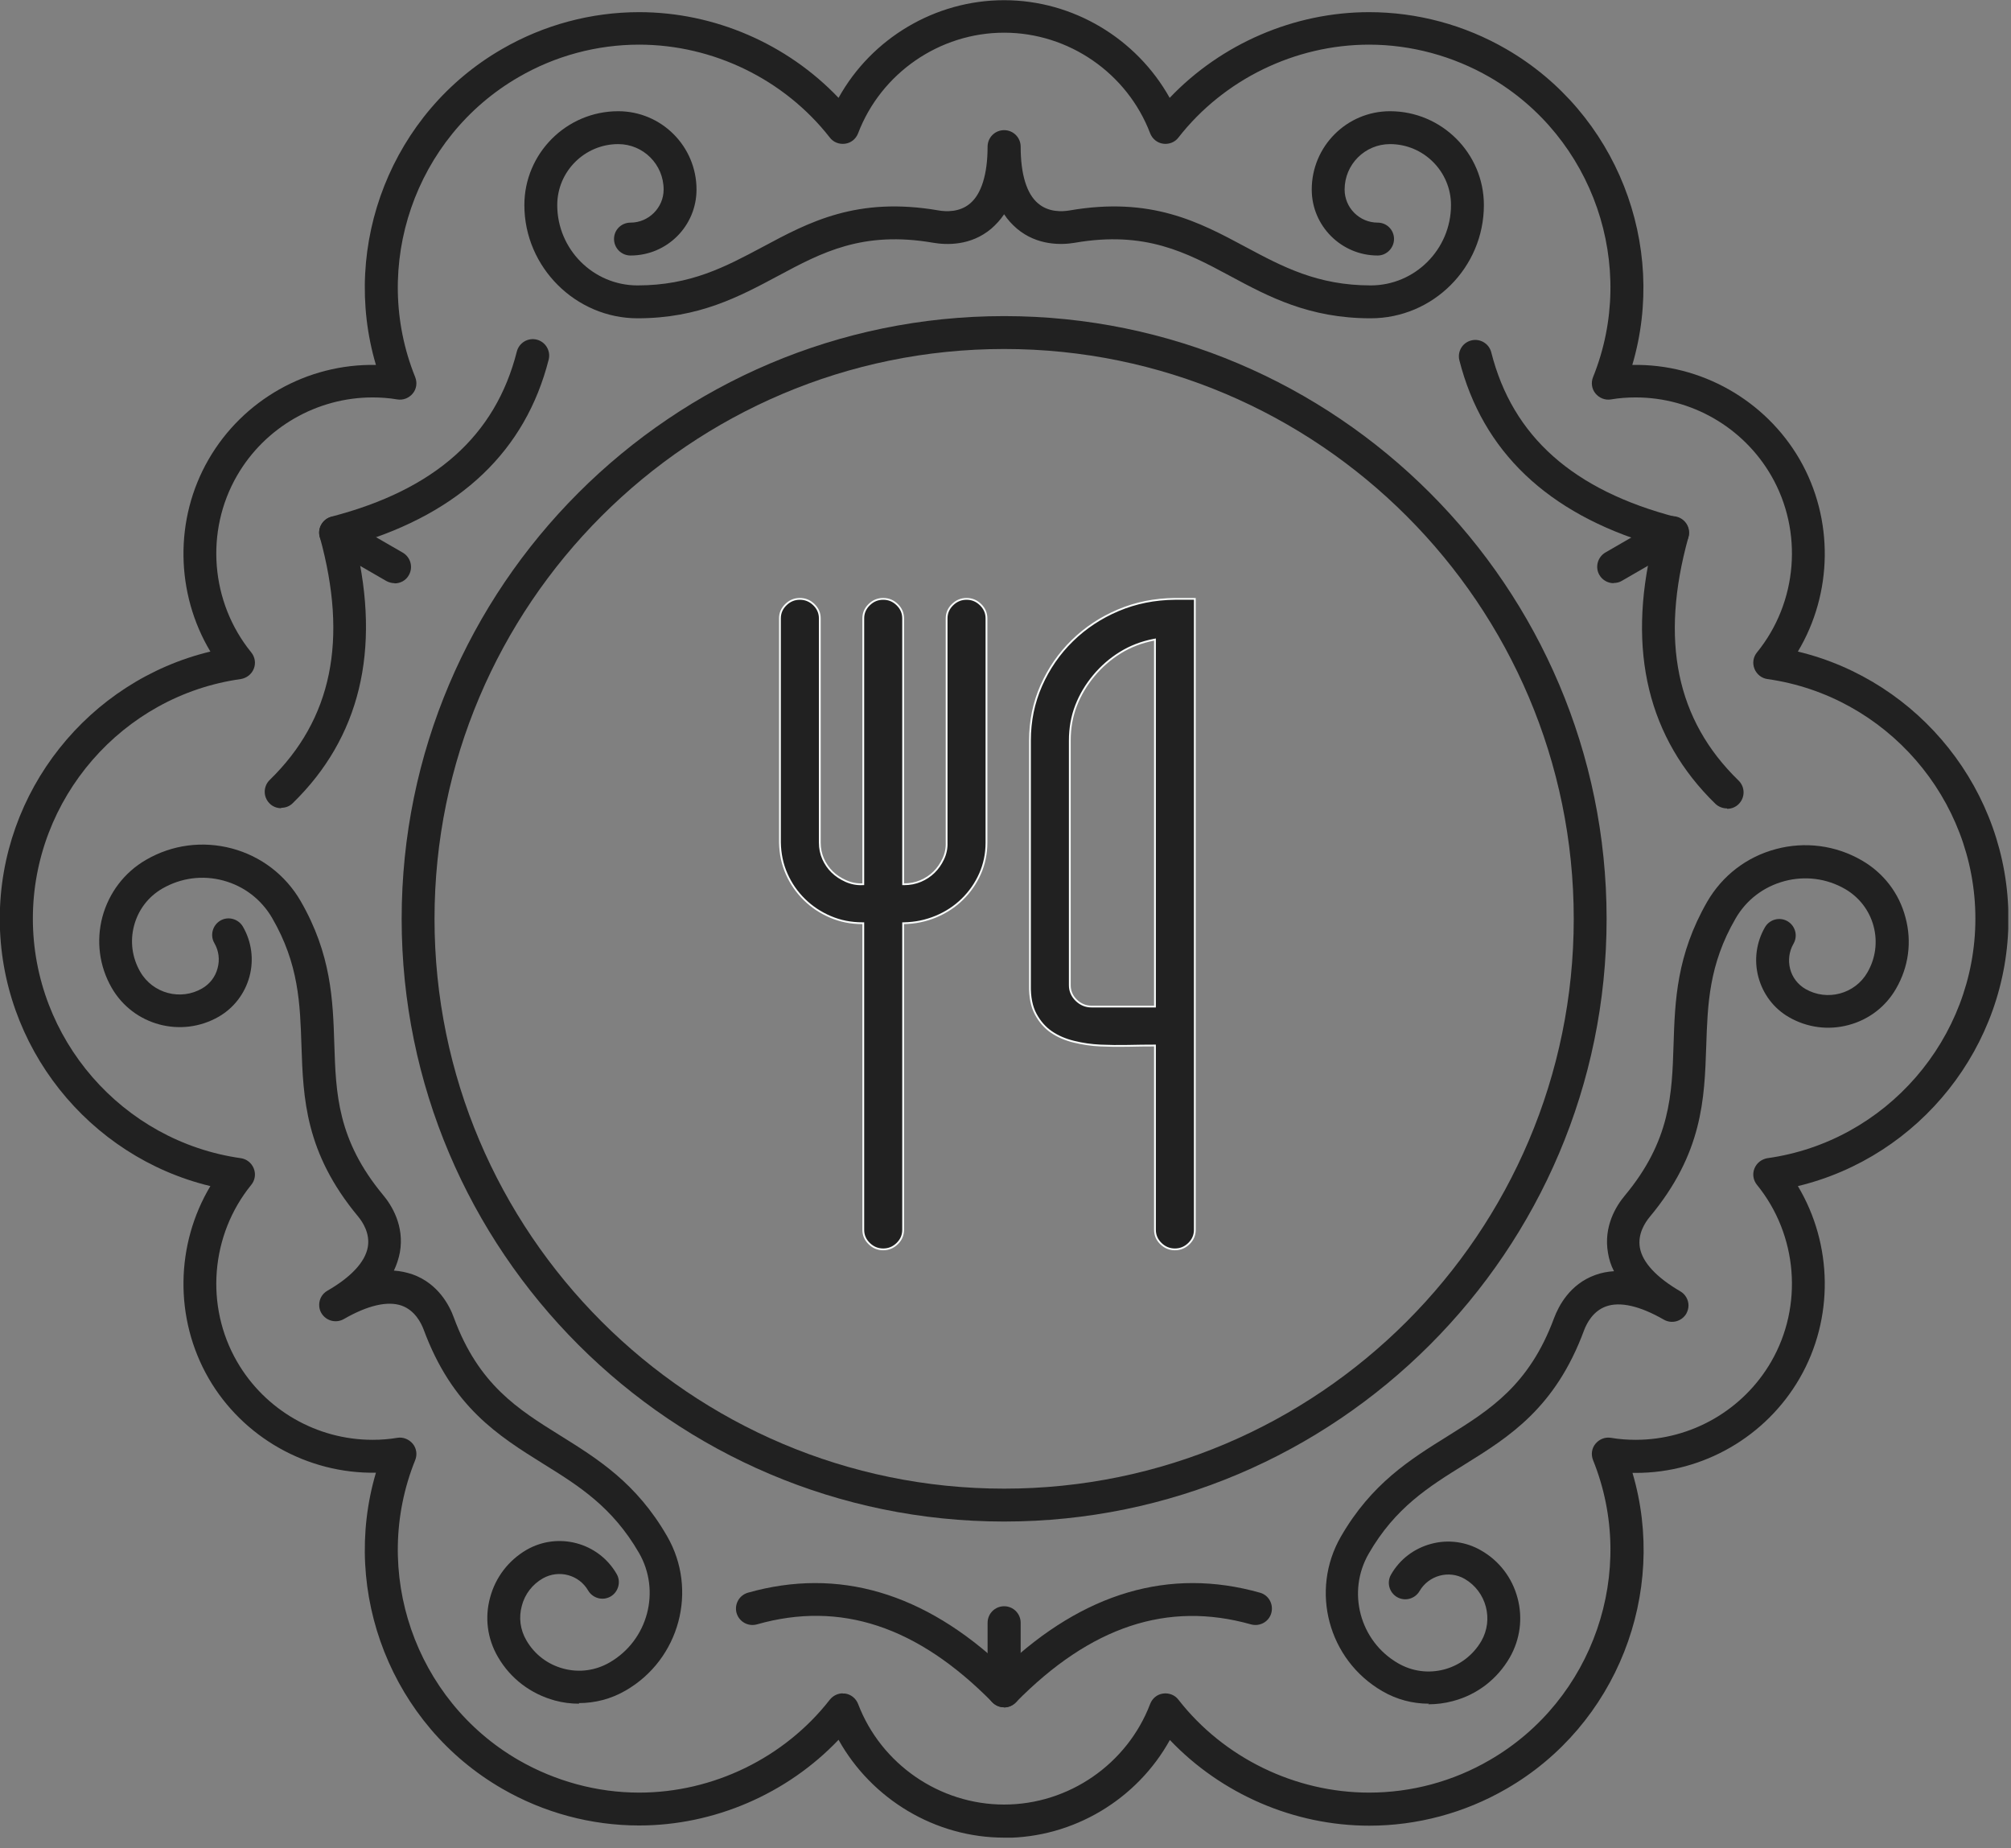 <svg width="111" height="102" viewBox="0 0 111 102" fill="none" xmlns="http://www.w3.org/2000/svg">
<rect x="0" y="0" width="111" height="102" fill="#808080" stroke="none"/>
<g id="_&#197;&#189;&#195;&#147;&#197;&#165;_2" clip-path="url(#clip0_232_3750)">
<path id="Vector" d="M55.425 83.97C37.093 83.97 22.17 69.044 22.17 50.708C22.17 32.371 37.093 17.445 55.425 17.445C73.757 17.445 88.679 32.371 88.679 50.708C88.679 69.044 73.757 83.97 55.425 83.97ZM55.425 19.26C38.083 19.26 23.984 33.372 23.984 50.708C23.984 68.043 38.093 82.155 55.425 82.155C72.756 82.155 86.865 68.043 86.865 50.708C86.865 33.372 72.756 19.26 55.425 19.26Z" fill="#212121"/>
<path id="Vector_2" d="M75.647 17.566C72.26 17.566 70.028 16.378 67.883 15.223C65.486 13.936 63.221 12.726 59.328 13.397C58.624 13.518 57.261 13.573 56.128 12.616C55.864 12.385 55.622 12.132 55.424 11.824C55.226 12.121 54.984 12.385 54.72 12.616C53.577 13.584 52.224 13.518 51.509 13.397C47.616 12.726 45.351 13.936 42.953 15.223C40.809 16.367 38.588 17.566 35.19 17.566C31.792 17.566 28.943 14.761 28.943 11.318C28.943 8.47 31.264 6.138 34.123 6.138C36.509 6.138 38.445 8.074 38.445 10.46C38.445 12.473 36.817 14.101 34.805 14.101C34.299 14.101 33.892 13.694 33.892 13.188C33.892 12.682 34.299 12.286 34.805 12.286C35.805 12.286 36.63 11.461 36.63 10.46C36.63 9.075 35.508 7.953 34.123 7.953C32.275 7.953 30.758 9.46 30.758 11.318C30.758 13.76 32.748 15.751 35.19 15.751C38.126 15.751 40.05 14.717 42.096 13.628C44.658 12.253 47.308 10.835 51.817 11.615C52.213 11.681 52.961 11.725 53.544 11.23C54.17 10.703 54.511 9.614 54.511 8.096C54.511 7.59 54.918 7.183 55.424 7.183C55.93 7.183 56.337 7.59 56.337 8.096C56.337 9.614 56.667 10.703 57.304 11.23C57.887 11.725 58.635 11.681 59.031 11.615C63.54 10.835 66.19 12.253 68.752 13.628C70.787 14.717 72.722 15.751 75.658 15.751C78.1 15.751 80.09 13.76 80.09 11.318C80.09 9.471 78.584 7.953 76.725 7.953C75.339 7.953 74.218 9.075 74.218 10.46C74.218 11.472 75.043 12.286 76.043 12.286C76.549 12.286 76.945 12.693 76.945 13.188C76.945 13.683 76.538 14.101 76.043 14.101C74.042 14.101 72.403 12.473 72.403 10.46C72.403 8.074 74.339 6.138 76.725 6.138C79.573 6.138 81.905 8.459 81.905 11.318C81.905 14.761 79.1 17.566 75.658 17.566H75.647Z" fill="#212121"/>
<path id="Vector_3" d="M31.969 94.023C31.518 94.023 31.067 93.968 30.627 93.847C29.296 93.484 28.175 92.638 27.482 91.439C26.899 90.438 26.745 89.272 27.053 88.161C27.35 87.05 28.065 86.115 29.065 85.532C30.803 84.531 33.035 85.125 34.036 86.863C34.289 87.292 34.135 87.853 33.706 88.106C33.266 88.359 32.716 88.205 32.463 87.776C31.958 86.907 30.847 86.61 29.967 87.105C29.384 87.435 28.966 87.985 28.802 88.623C28.625 89.272 28.713 89.943 29.054 90.526C29.505 91.307 30.231 91.856 31.1 92.088C31.969 92.319 32.87 92.198 33.651 91.746C35.763 90.526 36.488 87.809 35.268 85.697C33.794 83.156 31.947 82.001 29.978 80.78C27.515 79.24 24.963 77.656 23.38 73.366C23.237 72.992 22.896 72.322 22.181 72.058C21.401 71.782 20.301 72.035 18.981 72.794C18.541 73.047 17.991 72.894 17.738 72.465C17.651 72.322 17.618 72.168 17.618 72.013C17.618 71.695 17.782 71.397 18.069 71.233C19.388 70.474 20.158 69.638 20.301 68.824C20.433 68.076 20.026 67.449 19.762 67.13C16.837 63.61 16.738 60.607 16.639 57.703C16.562 55.393 16.496 53.204 15.022 50.663C14.428 49.641 13.472 48.904 12.328 48.596C11.184 48.288 9.997 48.442 8.963 49.036C8.182 49.487 7.632 50.213 7.401 51.081C7.17 51.95 7.291 52.852 7.742 53.633C8.435 54.832 9.975 55.239 11.162 54.546C11.58 54.304 11.888 53.908 12.009 53.435C12.141 52.962 12.075 52.467 11.833 52.05C11.58 51.62 11.734 51.059 12.163 50.806C12.592 50.553 13.153 50.708 13.406 51.136C13.89 51.972 14.022 52.962 13.769 53.897C13.516 54.832 12.911 55.624 12.075 56.108C10.008 57.296 7.368 56.592 6.17 54.524C5.477 53.325 5.301 51.928 5.653 50.597C6.016 49.267 6.863 48.145 8.061 47.452C9.502 46.616 11.184 46.396 12.801 46.825C14.406 47.254 15.759 48.288 16.595 49.729C18.288 52.665 18.376 55.184 18.453 57.626C18.541 60.343 18.618 62.906 21.148 65.953C21.61 66.503 22.335 67.647 22.071 69.121C22.005 69.462 21.895 69.803 21.741 70.122C22.104 70.144 22.445 70.221 22.775 70.331C24.183 70.837 24.81 72.046 25.052 72.718C26.415 76.424 28.604 77.777 30.913 79.218C32.98 80.505 35.125 81.836 36.818 84.773C38.545 87.754 37.511 91.582 34.531 93.297C33.739 93.759 32.848 93.99 31.947 93.99L31.969 94.023Z" fill="#212121"/>
<path id="Vector_4" d="M78.87 94.023C77.969 94.023 77.089 93.792 76.297 93.33C73.317 91.603 72.294 87.787 74.01 84.806C75.703 81.869 77.847 80.538 79.915 79.251C82.224 77.81 84.402 76.457 85.776 72.75C86.029 72.079 86.645 70.87 88.053 70.364C88.383 70.243 88.724 70.177 89.086 70.155C88.921 69.836 88.811 69.495 88.757 69.154C88.493 67.68 89.218 66.536 89.68 65.986C92.21 62.95 92.287 60.376 92.374 57.659C92.451 55.228 92.539 52.709 94.233 49.761C95.069 48.321 96.41 47.287 98.027 46.858C99.632 46.429 101.326 46.649 102.767 47.485C103.965 48.178 104.823 49.289 105.175 50.63C105.538 51.972 105.351 53.358 104.658 54.557C104.086 55.558 103.151 56.273 102.03 56.57C100.919 56.867 99.753 56.713 98.753 56.141C97.906 55.657 97.312 54.865 97.059 53.93C96.806 52.995 96.938 52.005 97.422 51.169C97.675 50.74 98.225 50.587 98.665 50.84C99.094 51.093 99.248 51.642 98.995 52.082C98.753 52.5 98.687 52.995 98.808 53.468C98.929 53.941 99.237 54.337 99.654 54.579C100.853 55.272 102.393 54.854 103.074 53.666C103.525 52.885 103.646 51.983 103.415 51.114C103.184 50.245 102.624 49.52 101.854 49.069C100.831 48.475 99.632 48.321 98.489 48.629C97.345 48.937 96.388 49.663 95.794 50.697C94.321 53.237 94.255 55.426 94.178 57.736C94.079 60.64 93.991 63.643 91.055 67.163C90.802 67.471 90.384 68.098 90.516 68.857C90.659 69.671 91.429 70.496 92.748 71.266C93.034 71.43 93.199 71.739 93.199 72.046C93.199 72.201 93.155 72.354 93.078 72.497C92.825 72.926 92.275 73.08 91.836 72.827C90.516 72.069 89.416 71.816 88.635 72.102C87.921 72.365 87.58 73.036 87.437 73.41C85.853 77.7 83.302 79.295 80.839 80.824C78.87 82.045 77.012 83.2 75.549 85.741C74.329 87.853 75.054 90.57 77.166 91.79C77.947 92.242 78.848 92.362 79.717 92.132C80.586 91.9 81.311 91.34 81.762 90.57C82.455 89.371 82.037 87.831 80.85 87.138C79.981 86.632 78.859 86.94 78.353 87.809C78.1 88.238 77.551 88.392 77.111 88.139C76.682 87.886 76.528 87.336 76.781 86.896C77.265 86.049 78.056 85.455 78.991 85.202C79.926 84.949 80.916 85.081 81.751 85.565C82.752 86.137 83.467 87.072 83.764 88.194C84.061 89.305 83.907 90.471 83.335 91.472C82.642 92.671 81.531 93.528 80.19 93.88C79.739 94.001 79.288 94.056 78.837 94.056L78.87 94.023Z" fill="#212121"/>
<path id="Vector_5" d="M55.424 101.415C51.619 101.415 48.111 99.292 46.285 96.015C43.448 98.995 39.423 100.744 35.277 100.744C32.627 100.744 30.01 100.04 27.712 98.71C21.619 95.19 18.793 87.897 20.75 81.275C16.979 81.341 13.405 79.339 11.513 76.062C9.611 72.762 9.688 68.67 11.612 65.458C4.893 63.841 -0.012 57.747 -0.012 50.708C-0.012 43.668 4.893 37.574 11.612 35.958C9.688 32.746 9.611 28.643 11.513 25.354C13.405 22.076 16.956 20.063 20.75 20.14C18.793 13.519 21.619 6.215 27.712 2.706C30.01 1.375 32.627 0.671 35.277 0.671C39.434 0.671 43.448 2.42 46.285 5.401C48.1 2.123 51.608 0.011 55.424 0.011C59.24 0.011 62.737 2.134 64.562 5.401C67.4 2.42 71.424 0.671 75.57 0.671C78.22 0.671 80.838 1.375 83.136 2.706C89.228 6.226 92.055 13.519 90.097 20.14C93.88 20.063 97.443 22.087 99.335 25.354C101.237 28.654 101.16 32.746 99.236 35.958C105.955 37.574 110.859 43.668 110.859 50.708C110.859 57.747 105.955 63.841 99.236 65.458C101.16 68.67 101.237 72.773 99.335 76.062C97.476 79.284 94.012 81.286 90.295 81.286C90.229 81.286 90.163 81.286 90.108 81.286C92.066 87.908 89.239 95.212 83.147 98.721C80.849 100.051 78.231 100.755 75.581 100.755C71.424 100.755 67.41 99.006 64.573 96.026C62.759 99.303 59.251 101.426 55.435 101.426L55.424 101.415ZM46.516 93.463C46.516 93.463 46.604 93.463 46.648 93.463C46.967 93.507 47.242 93.727 47.363 94.035C48.628 97.356 51.861 99.589 55.424 99.589C58.987 99.589 62.22 97.356 63.485 94.035C63.605 93.727 63.869 93.507 64.199 93.463C64.518 93.419 64.848 93.54 65.046 93.804C67.553 97.016 71.49 98.93 75.57 98.93C77.901 98.93 80.2 98.314 82.223 97.136C87.953 93.826 90.405 86.709 87.931 80.582C87.81 80.274 87.854 79.933 88.063 79.68C88.272 79.427 88.591 79.295 88.921 79.35C89.371 79.427 89.833 79.46 90.284 79.46C93.363 79.46 96.222 77.811 97.762 75.149C99.543 72.069 99.225 68.153 96.981 65.392C96.772 65.139 96.717 64.787 96.838 64.49C96.959 64.182 97.234 63.973 97.553 63.918C104.096 63.005 109.034 57.319 109.034 50.697C109.034 44.075 104.096 38.399 97.553 37.475C97.234 37.431 96.959 37.211 96.838 36.904C96.717 36.596 96.772 36.255 96.981 36.002C99.225 33.241 99.543 29.325 97.762 26.245C96.222 23.583 93.363 21.933 90.284 21.933C89.822 21.933 89.371 21.966 88.921 22.043C88.591 22.098 88.272 21.966 88.063 21.713C87.854 21.46 87.81 21.108 87.931 20.811C90.405 14.684 87.953 7.568 82.223 4.257C80.2 3.091 77.891 2.464 75.57 2.464C71.49 2.464 67.553 4.378 65.046 7.59C64.848 7.854 64.518 7.975 64.199 7.931C63.88 7.887 63.605 7.667 63.485 7.359C62.22 4.037 58.987 1.804 55.424 1.804C51.861 1.804 48.628 4.037 47.363 7.359C47.242 7.667 46.978 7.887 46.648 7.931C46.329 7.975 45.999 7.854 45.801 7.59C43.294 4.378 39.357 2.464 35.277 2.464C32.946 2.464 30.648 3.08 28.624 4.257C22.895 7.568 20.443 14.684 22.917 20.811C23.038 21.119 22.994 21.46 22.785 21.713C22.576 21.966 22.257 22.098 21.927 22.043C21.476 21.966 21.014 21.933 20.564 21.933C17.495 21.933 14.625 23.583 13.086 26.245C11.304 29.325 11.623 33.241 13.866 36.002C14.075 36.255 14.13 36.606 14.009 36.904C13.888 37.211 13.614 37.42 13.295 37.475C6.751 38.388 1.814 44.075 1.814 50.697C1.814 57.319 6.751 62.994 13.295 63.918C13.614 63.962 13.888 64.182 14.009 64.49C14.13 64.798 14.075 65.139 13.866 65.392C11.623 68.153 11.304 72.069 13.086 75.149C14.625 77.811 17.484 79.46 20.564 79.46C21.025 79.46 21.476 79.427 21.927 79.35C22.246 79.295 22.576 79.427 22.785 79.68C22.994 79.933 23.038 80.285 22.917 80.582C20.443 86.709 22.895 93.826 28.624 97.136C30.648 98.302 32.957 98.93 35.277 98.93C39.357 98.93 43.294 97.016 45.801 93.804C45.977 93.584 46.241 93.452 46.516 93.452V93.463Z" fill="#212121"/>
<path id="Vector_6" d="M95.322 44.614C95.091 44.614 94.86 44.526 94.684 44.361C90.978 40.753 89.802 35.935 91.209 30.05C85.414 28.324 81.829 24.903 80.553 19.887C80.432 19.403 80.718 18.908 81.213 18.787C81.697 18.666 82.192 18.963 82.313 19.447C83.489 24.089 86.832 27.059 92.54 28.544C92.771 28.61 92.98 28.764 93.101 28.973C93.222 29.181 93.254 29.434 93.189 29.666C91.616 35.352 92.529 39.741 95.96 43.074C96.323 43.426 96.334 43.998 95.982 44.361C95.806 44.548 95.564 44.636 95.333 44.636L95.322 44.614Z" fill="#212121"/>
<path id="Vector_7" d="M89.063 32.184C88.755 32.184 88.447 32.019 88.282 31.733C88.029 31.304 88.183 30.743 88.612 30.491L91.867 28.61C92.307 28.357 92.857 28.511 93.11 28.939C93.363 29.369 93.209 29.93 92.78 30.172L89.525 32.052C89.382 32.14 89.228 32.173 89.074 32.173L89.063 32.184Z" fill="#212121"/>
<path id="Vector_8" d="M15.517 44.603C15.286 44.603 15.044 44.515 14.868 44.328C14.517 43.965 14.528 43.393 14.89 43.041C18.322 39.697 19.223 35.319 17.651 29.633C17.585 29.402 17.618 29.149 17.739 28.94C17.86 28.731 18.058 28.577 18.3 28.511C24.007 27.026 27.35 24.045 28.527 19.403C28.648 18.919 29.142 18.622 29.626 18.743C30.11 18.864 30.407 19.359 30.286 19.843C29.011 24.859 25.437 28.28 19.63 30.017C21.027 35.902 19.861 40.72 16.155 44.328C15.979 44.504 15.748 44.581 15.517 44.581V44.603Z" fill="#212121"/>
<path id="Vector_9" d="M21.773 32.184C21.619 32.184 21.465 32.14 21.322 32.063L18.067 30.182C17.639 29.929 17.485 29.38 17.737 28.951C17.99 28.511 18.54 28.367 18.98 28.62L22.235 30.501C22.664 30.754 22.818 31.304 22.565 31.744C22.4 32.041 22.092 32.195 21.784 32.195L21.773 32.184Z" fill="#212121"/>
<path id="Vector_10" d="M55.425 94.221C55.183 94.221 54.952 94.122 54.776 93.946C50.641 89.745 46.385 88.337 41.778 89.646C41.294 89.778 40.799 89.503 40.656 89.019C40.524 88.535 40.799 88.04 41.283 87.897C46.264 86.489 51.015 87.886 55.414 92.043C59.813 87.886 64.563 86.489 69.545 87.897C70.029 88.029 70.304 88.535 70.172 89.019C70.04 89.503 69.534 89.778 69.05 89.646C64.442 88.348 60.198 89.756 56.063 93.957C55.887 94.133 55.656 94.232 55.414 94.232L55.425 94.221Z" fill="#212121"/>
<path id="Vector_11" d="M55.425 94.222C54.919 94.222 54.512 93.814 54.512 93.309V89.558C54.512 89.052 54.919 88.645 55.425 88.645C55.93 88.645 56.337 89.052 56.337 89.558V93.309C56.337 93.814 55.93 94.222 55.425 94.222Z" fill="#212121"/>
<path id="Vector_12" d="M49.899 50.95L49.85 50.951V51V67.875C49.85 68.166 49.742 68.416 49.524 68.63C49.305 68.844 49.048 68.95 48.75 68.95C48.452 68.95 48.195 68.844 47.976 68.63C47.758 68.416 47.65 68.166 47.65 67.875V51V50.95H47.6C46.971 50.95 46.385 50.834 45.841 50.602C45.295 50.37 44.815 50.052 44.401 49.646C43.986 49.24 43.66 48.771 43.423 48.237C43.186 47.705 43.062 47.126 43.05 46.499V34.125C43.05 33.834 43.158 33.583 43.376 33.37C43.595 33.156 43.852 33.05 44.15 33.05C44.448 33.05 44.705 33.156 44.924 33.37C45.142 33.583 45.25 33.834 45.25 34.125V46.5C45.25 46.823 45.311 47.123 45.434 47.399C45.556 47.674 45.722 47.914 45.93 48.118C46.138 48.322 46.389 48.489 46.681 48.62C46.975 48.752 47.283 48.812 47.602 48.8L47.65 48.798V48.75V34.125C47.65 33.834 47.758 33.583 47.976 33.37C48.195 33.156 48.452 33.05 48.75 33.05C49.048 33.05 49.305 33.156 49.524 33.37C49.742 33.583 49.85 33.834 49.85 34.125V48.75V48.8H49.9C50.23 48.8 50.536 48.74 50.818 48.62C51.099 48.501 51.344 48.339 51.552 48.135C51.76 47.932 51.931 47.686 52.066 47.4C52.2 47.112 52.262 46.812 52.25 46.499V34.125C52.25 33.834 52.358 33.583 52.576 33.37C52.795 33.156 53.052 33.05 53.35 33.05C53.648 33.05 53.905 33.156 54.124 33.37C54.342 33.583 54.45 33.834 54.45 34.125V46.5C54.45 47.114 54.331 47.688 54.095 48.22C53.858 48.753 53.532 49.223 53.117 49.628C52.703 50.034 52.217 50.353 51.66 50.585C51.103 50.817 50.516 50.938 49.899 50.95ZM63.75 57.75V57.7H63.7C63.256 57.7 62.777 57.706 62.261 57.718C61.747 57.729 61.239 57.723 60.737 57.7C60.237 57.677 59.75 57.607 59.274 57.49C58.8 57.374 58.386 57.195 58.032 56.953C57.68 56.712 57.392 56.384 57.167 55.968C56.945 55.556 56.838 55.027 56.85 54.376V54.375V40.875C56.85 39.792 57.058 38.779 57.475 37.837C57.891 36.893 58.463 36.066 59.189 35.356C59.915 34.646 60.76 34.087 61.725 33.679C62.689 33.271 63.73 33.062 64.85 33.05H65.95V67.875C65.95 68.166 65.842 68.416 65.624 68.63C65.405 68.844 65.148 68.95 64.85 68.95C64.552 68.95 64.295 68.844 64.076 68.63C63.858 68.416 63.75 68.166 63.75 67.875V57.75ZM63.75 35.355V35.295L63.691 35.306C63.014 35.436 62.397 35.673 61.841 36.016C61.285 36.359 60.796 36.784 60.373 37.292C59.951 37.8 59.624 38.35 59.395 38.941C59.165 39.533 59.05 40.178 59.05 40.875V54.375C59.05 54.694 59.17 54.97 59.406 55.202C59.643 55.433 59.925 55.55 60.25 55.55H63.7H63.75V55.5V35.355Z" fill="#212121" stroke="#F8FBFA" stroke-width="0.1"/>
</g>
<defs>
<clipPath id="clip0_232_3750">
<rect width="110.849" height="101.415" fill="white"/>
</clipPath>
</defs>
</svg>
